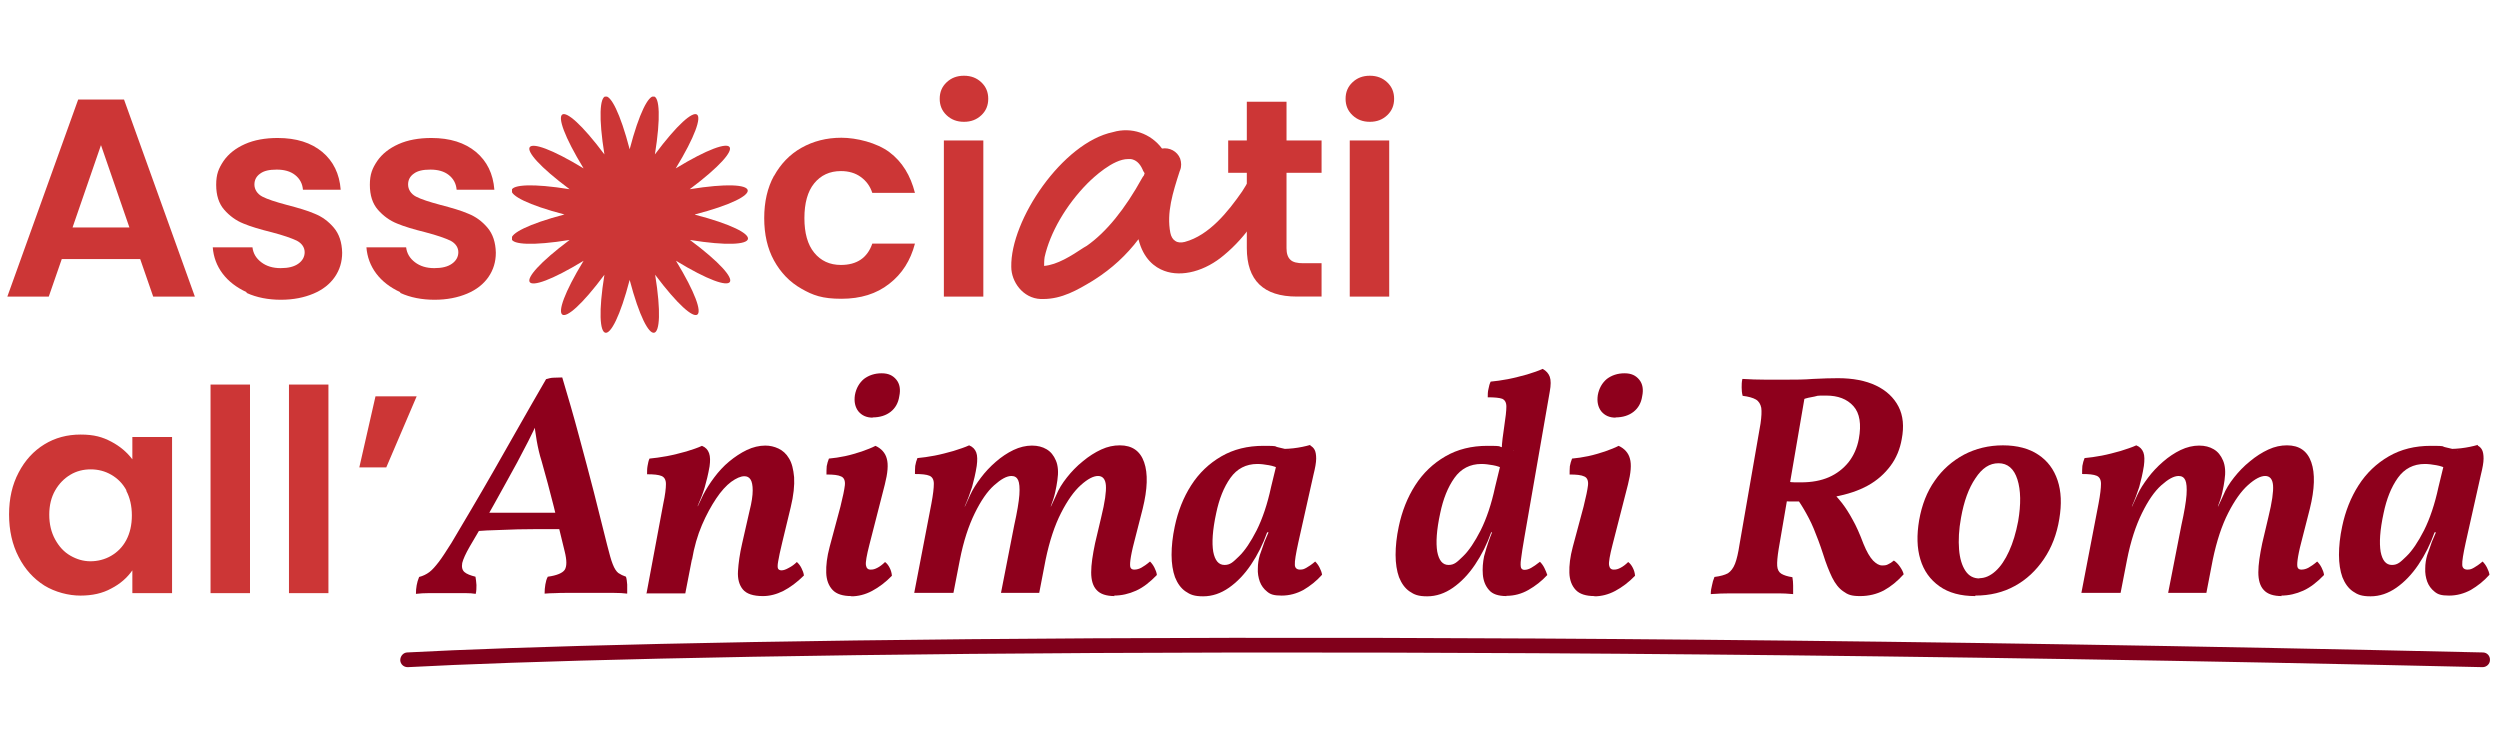 <svg xmlns="http://www.w3.org/2000/svg" xmlns:xlink="http://www.w3.org/1999/xlink" id="Livello_1" data-name="Livello 1" viewBox="0 0 1020 299"><defs><style>      .cls-1 {        clip-path: url(#clippath);      }      .cls-2 {        fill: none;      }      .cls-2, .cls-3, .cls-4, .cls-5 {        stroke-width: 0px;      }      .cls-3 {        fill: #cc3636;      }      .cls-4 {        fill: #8e001c;      }      .cls-5 {        fill: #81001b;      }      .cls-6 {        isolation: isolate;      }    </style><clipPath id="clippath"><rect class="cls-2" x="208.9" y="39.4" width="96.4" height="96.4"></rect></clipPath></defs><g id="Raggruppa_28911" data-name="Raggruppa 28911"><g id="We_re_Help_To_Build" data-name="We re Help To Build" class="cls-6"><g class="cls-6"><path class="cls-3" d="M57.2,105.7h-32l-5.3,15.3H3L31.9,40.6h18.7l28.9,80.4h-17l-5.3-15.3ZM52.8,92.8l-11.6-33.6-11.6,33.6h23.2Z"></path><path class="cls-3" d="M100.6,119.2c-4.1-1.9-7.4-4.4-9.8-7.6-2.4-3.2-3.7-6.8-4-10.7h16.2c.3,2.5,1.5,4.5,3.6,6.1,2.1,1.6,4.7,2.4,7.9,2.4s5.5-.6,7.2-1.8c1.7-1.2,2.6-2.8,2.6-4.7s-1.1-3.6-3.2-4.7c-2.1-1-5.5-2.2-10.1-3.4-4.8-1.2-8.6-2.3-11.7-3.6-3-1.2-5.6-3.1-7.8-5.6s-3.3-5.9-3.3-10.2,1-6.7,3-9.7c2-2.9,4.9-5.2,8.7-6.9,3.8-1.7,8.3-2.5,13.4-2.5,7.6,0,13.6,1.9,18.2,5.7,4.5,3.8,7,8.9,7.5,15.4h-15.4c-.2-2.5-1.3-4.5-3.2-6-1.9-1.5-4.4-2.2-7.5-2.2s-5.2.5-6.7,1.6c-1.6,1.1-2.4,2.6-2.4,4.5s1.1,3.8,3.2,4.9c2.1,1.1,5.5,2.2,10,3.4,4.6,1.2,8.4,2.3,11.4,3.6,3,1.2,5.6,3.1,7.8,5.7,2.2,2.6,3.3,6,3.4,10.2,0,3.7-1,7-3,9.9-2,2.9-4.9,5.2-8.7,6.8s-8.2,2.5-13.3,2.5-9.9-.9-14-2.8Z"></path><path class="cls-3" d="M163.3,119.2c-4.1-1.9-7.4-4.4-9.8-7.6-2.4-3.2-3.7-6.8-4-10.7h16.2c.3,2.5,1.5,4.5,3.6,6.1,2.1,1.6,4.7,2.4,7.9,2.4s5.5-.6,7.2-1.8c1.7-1.2,2.6-2.8,2.6-4.7s-1.1-3.6-3.2-4.7c-2.1-1-5.5-2.2-10.1-3.4-4.8-1.2-8.6-2.3-11.7-3.6-3-1.2-5.6-3.1-7.8-5.6s-3.3-5.9-3.3-10.2,1-6.7,3-9.7c2-2.9,4.9-5.2,8.7-6.9,3.8-1.7,8.3-2.5,13.4-2.5,7.6,0,13.6,1.9,18.2,5.7,4.5,3.8,7,8.9,7.5,15.4h-15.4c-.2-2.5-1.3-4.5-3.2-6-1.9-1.5-4.4-2.2-7.5-2.2s-5.2.5-6.7,1.6c-1.6,1.1-2.4,2.6-2.4,4.5s1.1,3.8,3.2,4.9c2.1,1.1,5.5,2.2,10,3.4,4.6,1.2,8.4,2.3,11.4,3.6,3,1.2,5.6,3.1,7.8,5.7,2.2,2.6,3.3,6,3.4,10.2,0,3.7-1,7-3,9.9-2,2.9-4.9,5.2-8.7,6.8s-8.2,2.5-13.3,2.5-9.9-.9-14-2.8Z"></path></g><g class="cls-6"><path class="cls-3" d="M315.8,71.8c2.7-4.9,6.4-8.8,11.2-11.5,4.8-2.7,10.2-4.1,16.3-4.1s14.4,2,19.6,5.9c5.2,3.9,8.6,9.5,10.4,16.6h-17.4c-.9-2.8-2.5-4.9-4.7-6.5-2.2-1.6-4.9-2.4-8.1-2.4-4.6,0-8.2,1.7-10.9,5-2.7,3.3-4,8.1-4,14.2s1.3,10.8,4,14.1c2.7,3.3,6.3,5,10.9,5,6.5,0,10.8-2.9,12.8-8.7h17.4c-1.8,6.9-5.3,12.4-10.5,16.4-5.2,4.1-11.7,6.1-19.5,6.1s-11.6-1.4-16.3-4.1c-4.8-2.7-8.5-6.6-11.2-11.5-2.7-4.9-4-10.7-4-17.3s1.3-12.4,4-17.3Z"></path><path class="cls-3" d="M386.2,47c-1.9-1.8-2.8-4-2.8-6.7s.9-4.9,2.8-6.7c1.9-1.8,4.2-2.7,7.1-2.7s5.2.9,7.1,2.7c1.9,1.8,2.8,4,2.8,6.7s-.9,4.9-2.8,6.7c-1.9,1.8-4.2,2.7-7.1,2.7s-5.2-.9-7.1-2.7ZM401.2,57.3v63.7h-16.1v-63.7h16.1Z"></path></g><g class="cls-6"><path class="cls-3" d="M524.9,70.5v30.8c0,2.1.5,3.7,1.6,4.7,1,1,2.8,1.4,5.2,1.4h7.5v13.6h-10.1c-13.6,0-20.4-6.6-20.4-19.8v-30.7h-7.6v-13.2h7.6v-15.8h16.2v15.8h14.3v13.2h-14.3Z"></path><path class="cls-3" d="M551.8,47c-1.9-1.8-2.8-4-2.8-6.7s.9-4.9,2.8-6.7c1.9-1.8,4.2-2.7,7.1-2.7s5.2.9,7.1,2.7c1.9,1.8,2.8,4,2.8,6.7s-.9,4.9-2.8,6.7c-1.9,1.8-4.2,2.7-7.1,2.7s-5.2-.9-7.1-2.7ZM566.8,57.3v63.7h-16.1v-63.7h16.1Z"></path></g><g class="cls-6"><path class="cls-3" d="M7.6,192.8c2.6-5,6.1-8.8,10.5-11.5,4.4-2.7,9.3-4,14.8-4s8.9,1,12.5,2.9c3.6,1.9,6.4,4.3,8.6,7.2v-9.1h16.2v63.7h-16.2v-9.3c-2.1,3-4.9,5.5-8.6,7.4-3.6,2-7.8,2.9-12.6,2.9s-10.3-1.4-14.7-4.1c-4.4-2.8-7.9-6.6-10.5-11.7-2.6-5-3.9-10.8-3.9-17.3s1.3-12.2,3.9-17.1ZM51.6,200.1c-1.5-2.8-3.6-4.9-6.2-6.4-2.6-1.5-5.4-2.2-8.4-2.2s-5.8.7-8.3,2.2c-2.5,1.5-4.6,3.6-6.2,6.4-1.6,2.8-2.4,6.1-2.4,9.9s.8,7.2,2.4,10.1c1.6,2.9,3.6,5.1,6.2,6.6,2.6,1.5,5.3,2.3,8.2,2.3s5.8-.7,8.4-2.2c2.6-1.5,4.7-3.6,6.2-6.4,1.5-2.8,2.3-6.2,2.3-10.1s-.8-7.3-2.3-10.1Z"></path><path class="cls-3" d="M102,156.9v85.1h-16.1v-85.1h16.1Z"></path><path class="cls-3" d="M134,156.9v85.1h-16.1v-85.1h16.1Z"></path><path class="cls-3" d="M153.1,161.7h16.9l-12.4,29h-11l6.6-29Z"></path></g><g class="cls-6"><path class="cls-4" d="M169.7,242.4c0-1.3.1-2.5.3-3.6.2-1.1.5-2.2,1-3.4,1.6-.4,3-1.1,4.2-2,1.2-.9,2.4-2.3,3.8-4.1,1.4-1.8,3.1-4.5,5.2-7.8,2.7-4.6,5.5-9.3,8.4-14.2,2.9-4.9,5.9-10.1,9-15.5,3.1-5.4,6.4-11.2,9.9-17.4,3.5-6.1,7.2-12.7,11.3-19.7,1-.3,2.1-.6,3.2-.6,1.1,0,2.2-.1,3.4-.1,2.4,8,4.7,15.9,6.8,23.8,2.1,7.9,4.2,15.5,6.1,23,1.9,7.5,3.7,14.7,5.4,21.5.9,3.5,1.6,6.2,2.3,7.9.7,1.8,1.5,3,2.3,3.6.9.6,1.9,1.1,3.1,1.5.3.9.4,2,.5,3.2,0,1.2,0,2.5,0,3.7-1.5-.2-3.4-.3-5.4-.3-2.1,0-4.1,0-6.1,0h-8.7c-1.4,0-2.9,0-4.5,0-1.6,0-3.2,0-4.7.1-1.5,0-3,.1-4.3.2,0-1.3.1-2.5.3-3.7.2-1.2.5-2.3,1-3.2,3.7-.5,6-1.5,6.9-2.8.9-1.4.9-3.9,0-7.5-1.5-6.2-3-12.4-4.5-18.5-1.5-6.1-3.2-12.2-4.9-18.3-.9-2.8-1.5-5.5-2-8.3-.5-2.8-.9-5.9-1.2-9.2h2.2c-1.5,3.4-3.1,6.6-4.5,9.4-1.5,2.8-3,5.7-4.5,8.6-3.1,5.7-6.3,11.4-9.5,17.2-3.2,5.8-6.5,11.5-9.9,17.2-1.6,2.8-2.6,5-3,6.6-.3,1.7,0,2.9.9,3.7.9.8,2.5,1.4,4.5,1.9.2,1,.3,2.2.4,3.4,0,1.2,0,2.4-.3,3.6-1.2-.2-2.6-.3-4.1-.3-1.5,0-3,0-4.6,0h-4.5c-2.2,0-4.1,0-5.9,0-1.8,0-3.6.1-5.3.3ZM192.8,216.8l3.1-7.6h33.2l.6,6.7c-3.9,0-7.9,0-12.1,0-4.2,0-8.4.1-12.7.3-4.3.1-8.3.3-12.1.6Z"></path><path class="cls-4" d="M263.8,242l6.8-36.4c.8-3.7,1.1-6.4,1.1-8.1,0-1.7-.6-2.8-1.8-3.3-1.2-.5-3.1-.7-5.9-.7,0-1.1,0-2.3.2-3.4s.4-2.2.8-3c2.1-.2,4.4-.5,7.1-1,2.7-.5,5.3-1.2,7.9-1.9,2.6-.8,4.7-1.5,6.4-2.3,1.5.6,2.4,1.6,2.9,3,.5,1.4.5,3.2.2,5.4-.6,3.4-1.3,6.2-2,8.6-.7,2.4-1.7,4.9-2.8,7.4l-2.5,22.4-2.6,13.4h-16ZM312.3,181.8c1.8,0,3.6.4,5.3,1.2,1.7.8,3.2,2.1,4.3,4,1.2,1.9,1.8,4.5,2.1,7.7.2,3.3-.2,7.4-1.4,12.3l-3.4,14.1c-.9,3.6-1.4,6.2-1.7,7.9-.3,1.6-.3,2.7,0,3.1.3.4.7.6,1.4.6s1.7-.3,2.9-1c1.2-.6,2.3-1.4,3.3-2.4.8.7,1.4,1.5,1.9,2.5.5,1,.9,2,1,3-2.8,2.8-5.7,4.9-8.4,6.3-2.8,1.4-5.6,2.1-8.3,2.1-4,0-6.7-.9-8.2-2.7-1.5-1.8-2.2-4.3-2-7.5.2-3.2.7-7,1.7-11.3l3-13.2c.9-3.5,1.3-6.3,1.3-8.4s-.3-3.6-.9-4.5c-.6-.9-1.4-1.3-2.5-1.3-1.5,0-3.3.8-5.4,2.3-2,1.5-4.1,3.8-6.1,6.8s-4,6.6-5.8,10.8c-1.8,4.2-3.2,9-4.1,14.4l-.6-15.7,5.2-11c1.2-2.3,2.7-4.7,4.5-7.1,1.8-2.4,3.8-4.6,6.1-6.5,2.3-1.9,4.7-3.5,7.2-4.7,2.5-1.2,5.1-1.8,7.5-1.8Z"></path><path class="cls-4" d="M347.4,243.2c-3.5,0-6.1-.8-7.7-2.5-1.6-1.7-2.5-4-2.6-7-.1-3,.3-6.5,1.4-10.6l4.4-16.4c1-4,1.6-6.9,1.8-8.7.2-1.8-.3-3.1-1.5-3.6-1.2-.6-3.2-.8-6-.8,0-1.1,0-2.2.1-3.4.2-1.1.5-2.1.9-3.1,2.1-.2,4.3-.5,6.6-1,2.4-.5,4.6-1.2,6.8-1.9,2.2-.8,4.1-1.5,5.6-2.3,2.4,1.1,4,2.9,4.6,5.2.7,2.4.4,5.9-.8,10.6l-6.3,24.6c-1.1,4.3-1.6,7.1-1.4,8.3.2,1.2.8,1.8,1.9,1.8s1.7-.2,2.7-.7c1-.5,2.1-1.3,3.2-2.4.8.6,1.4,1.4,1.9,2.4.5,1,.8,2,.9,3.2-2.6,2.7-5.3,4.7-8.1,6.2-2.8,1.5-5.7,2.2-8.5,2.2ZM356.1,170.4c-2.6,0-4.5-.9-5.9-2.6-1.3-1.7-1.8-3.9-1.4-6.6.5-2.8,1.8-5,3.7-6.6,2-1.5,4.4-2.3,7.2-2.3s4.6.9,6,2.6c1.4,1.7,1.8,4,1.2,6.8-.4,2.7-1.6,4.8-3.5,6.3s-4.4,2.3-7.4,2.3Z"></path><path class="cls-4" d="M454.8,243.2c-3.4,0-5.9-.8-7.4-2.5-1.5-1.6-2.2-4-2.2-7.2,0-3.2.6-7.1,1.6-11.9l2.5-10.6c1.5-6.1,2.1-10.4,1.9-13-.2-2.5-1.3-3.8-3.2-3.8s-4.2,1.2-7,3.7c-2.8,2.5-5.5,6.3-8.1,11.4-2.6,5.1-4.7,11.4-6.3,19.1l-2.6,13.5h-15.6l5.4-27.6c1.2-5.4,1.9-9.6,2.1-12.4.2-2.9,0-4.9-.5-6-.5-1.1-1.4-1.7-2.7-1.7-2,0-4.3,1.3-7.1,3.8-2.8,2.5-5.4,6.3-7.9,11.4-2.5,5.1-4.6,11.4-6.1,19.1l-2.6,13.4h-16l7-36.4c.7-3.7,1-6.4,1-8.1,0-1.7-.6-2.8-1.8-3.3-1.2-.5-3.1-.7-5.9-.7,0-1,0-2.1.1-3.3.2-1.2.5-2.2.9-3.2,2.1-.2,4.4-.5,7-1,2.6-.5,5.2-1.2,7.7-1.9,2.5-.8,4.7-1.5,6.4-2.3,1.5.6,2.4,1.6,2.9,2.9.5,1.3.5,3.2.2,5.5-.5,3.2-1.2,6-1.9,8.6-.8,2.5-1.8,5.2-3,7.9h.1l2.2-4.8c1-2.2,2.5-4.5,4.3-6.9,1.8-2.4,3.8-4.5,6.1-6.5,2.3-2,4.7-3.6,7.2-4.8,2.5-1.2,5.1-1.8,7.5-1.8s4.3.5,6,1.5c1.7,1,2.9,2.5,3.8,4.6.9,2.1,1.1,4.8.6,8.1-.2,1.5-.5,3.1-.9,4.9-.4,1.8-1,3.7-1.8,5.7h.1l2.1-4.5c1-2.5,2.5-4.9,4.4-7.3,1.9-2.4,4-4.6,6.5-6.6,2.4-2,4.9-3.6,7.5-4.8,2.6-1.2,5.1-1.7,7.6-1.7,5,0,8.3,2.3,9.9,6.9,1.6,4.6,1.4,10.9-.6,19l-3.4,13.3c-.9,3.4-1.4,6-1.6,7.6-.2,1.6-.2,2.7.1,3.2.3.5.8.7,1.5.7,1,0,2-.3,2.9-.8.9-.5,2.1-1.3,3.5-2.5.7.7,1.3,1.5,1.8,2.5.5,1,.9,2,1,3-2.8,2.9-5.6,5.1-8.5,6.4-2.9,1.3-5.9,2-9,2Z"></path><path class="cls-4" d="M526.3,183.7l-4.4,7.5c-1.1-.6-2.5-1.1-4.2-1.4-1.7-.3-3.2-.5-4.7-.5-4.6,0-8.3,1.9-11,5.7-2.7,3.8-4.6,8.6-5.8,14.4-1.5,6.9-1.8,12.1-1.2,15.7.7,3.6,2.2,5.4,4.6,5.4s3.5-1.2,5.9-3.5c2.4-2.3,4.8-5.9,7.2-10.6,2.4-4.8,4.4-10.7,5.9-17.7l2.5-10.3,5.3.9-6.6,27.9h-2.8c-1.7,4.8-3.9,9.2-6.6,13.2-2.7,4-5.7,7.1-9,9.4-3.3,2.3-6.8,3.5-10.5,3.5s-5.3-.7-7.2-2c-1.9-1.3-3.3-3.3-4.3-5.8-.9-2.5-1.4-5.6-1.4-9.1s.4-7.4,1.3-11.6c1.3-6.2,3.5-11.8,6.7-16.8,3.2-5,7.3-8.9,12.3-11.8,5-2.9,10.7-4.3,17.2-4.3s4.1.2,6,.6c1.9.4,3.5.8,4.8,1.4ZM534.6,181.8c.8.4,1.4,1,1.8,1.8.4.8.6,2,.6,3.5,0,1.6-.4,3.8-1.1,6.6l-6.2,27.7c-1,4.6-1.5,7.6-1.4,9,0,1.3.8,2,2.1,2s1.8-.3,2.7-.8c.9-.5,2.1-1.3,3.5-2.5.7.7,1.3,1.5,1.8,2.5.5,1,.9,2,1,2.9-2.3,2.6-4.9,4.6-7.6,6.2-2.8,1.5-5.7,2.3-8.9,2.3s-4.6-.5-5.9-1.6c-1.4-1.1-2.4-2.5-3-4.1-.6-1.7-.9-3.5-.8-5.4,0-1.9.3-3.7.8-5.4.3-.9.7-2.1,1.2-3.4.4-1.3.9-2.6,1.5-3.9.6-1.3,1.1-2.5,1.5-3.5l4.4-20.4-3-12.1c2.8,0,5.5,0,8.1-.3,2.6-.3,4.9-.8,7-1.4Z"></path><path class="cls-4" d="M617.7,183.7l-4.4,7.5c-1.1-.6-2.5-1.1-4.2-1.4-1.7-.3-3.2-.5-4.7-.5-4.6,0-8.3,1.9-11,5.7-2.7,3.8-4.6,8.6-5.8,14.4-1.5,6.9-1.8,12.1-1.2,15.7.7,3.6,2.2,5.4,4.6,5.4s3.5-1.2,5.9-3.5c2.4-2.3,4.8-5.9,7.2-10.6,2.4-4.8,4.4-10.7,5.9-17.7l2.5-10.3,5.3.9-6.6,27.9h-2.8c-1.7,4.8-3.9,9.2-6.6,13.2-2.7,4-5.7,7.1-9,9.4-3.3,2.3-6.8,3.5-10.5,3.5s-5.3-.7-7.2-2c-1.9-1.3-3.3-3.3-4.3-5.8-.9-2.5-1.4-5.6-1.4-9.1s.4-7.4,1.3-11.6c1.3-6.2,3.5-11.8,6.7-16.8,3.2-5,7.3-8.9,12.3-11.8,5-2.9,10.7-4.3,17.2-4.3s4.1.2,6,.6c1.9.4,3.5.8,4.8,1.4ZM614.7,243.2c-3.4,0-5.8-.8-7.2-2.5-1.5-1.7-2.3-3.8-2.5-6.3-.2-2.5,0-4.9.5-7.4.3-1,.6-2.2,1-3.5.4-1.3.9-2.7,1.4-4.1.5-1.4,1-2.6,1.4-3.6l4-25.3c-.5-2.1-.7-4.6-.6-7.3s.5-5.7,1-9c.6-3.9.9-6.6.9-8.3s-.6-2.7-1.7-3.2c-1.1-.4-3.1-.6-5.9-.6,0-1.1,0-2.3.3-3.4.2-1.2.5-2.2.9-3,2.1-.2,4.4-.5,7-1,2.6-.5,5.2-1.2,7.8-1.9,2.6-.8,4.7-1.5,6.4-2.3,1.5.8,2.4,1.9,2.9,3.2.5,1.4.5,3.4,0,6.1l-10.3,59.2c-.7,4.1-1.2,7.1-1.4,9-.3,1.9-.2,3.1,0,3.7.3.6.8.8,1.4.8.9,0,1.8-.3,2.7-.8.9-.5,2.1-1.3,3.6-2.5.7.7,1.3,1.5,1.8,2.5.5,1,.9,2,1.2,2.9-2.3,2.5-4.9,4.5-7.7,6.1-2.8,1.6-5.8,2.4-9,2.4Z"></path><path class="cls-4" d="M650.6,243.2c-3.5,0-6.1-.8-7.7-2.5-1.6-1.7-2.5-4-2.6-7-.1-3,.3-6.5,1.4-10.6l4.4-16.4c1-4,1.6-6.9,1.8-8.7.2-1.8-.3-3.1-1.5-3.6-1.2-.6-3.2-.8-6-.8,0-1.1,0-2.2.1-3.4.2-1.1.5-2.1.9-3.1,2.1-.2,4.3-.5,6.6-1,2.4-.5,4.6-1.2,6.8-1.9,2.2-.8,4.1-1.5,5.6-2.3,2.4,1.1,4,2.9,4.6,5.2.7,2.4.4,5.9-.8,10.6l-6.3,24.6c-1.1,4.3-1.6,7.1-1.4,8.3.2,1.2.8,1.8,1.9,1.8s1.7-.2,2.7-.7c1-.5,2.1-1.3,3.2-2.4.8.6,1.4,1.4,1.9,2.4.5,1,.8,2,.9,3.2-2.6,2.7-5.3,4.7-8.1,6.2-2.8,1.5-5.7,2.2-8.5,2.2ZM659.2,170.4c-2.6,0-4.5-.9-5.9-2.6-1.3-1.7-1.8-3.9-1.4-6.6.5-2.8,1.8-5,3.7-6.6,2-1.5,4.4-2.3,7.2-2.3s4.6.9,6,2.6c1.4,1.7,1.8,4,1.2,6.8-.4,2.7-1.6,4.8-3.5,6.3-1.9,1.5-4.4,2.3-7.4,2.3Z"></path><path class="cls-4" d="M749.9,154.3c6.1,0,11.3,1,15.5,3,4.2,2,7.3,4.9,9.2,8.6,1.9,3.7,2.3,8.1,1.3,13.3-.7,4-2.2,7.7-4.6,10.9-2.4,3.2-5.4,5.9-9.2,8-3.8,2.1-8.3,3.6-13.7,4.6l-13,1.9h-3.9c-1.2,0-2.3,0-3.2-.1l1-8c1.1.2,2.1.3,3,.3.9,0,1.8,0,2.6,0,4.3,0,8.1-.7,11.3-2.1,3.2-1.4,5.9-3.5,8-6.1,2.1-2.7,3.5-5.8,4.2-9.5,1.1-6,.4-10.5-2.2-13.4-2.6-2.9-6.3-4.3-11.1-4.3s-3.1.1-4.8.4c-1.7.3-3.3.6-4.8,1.2l1.4-4.4-11.2,65.4c-.5,3.1-.7,5.4-.6,6.9.1,1.5.7,2.6,1.7,3.2,1,.6,2.5,1.1,4.5,1.4.2,1.1.3,2.3.3,3.4,0,1.2,0,2.3,0,3.5-2.2-.2-4.2-.3-5.8-.3-1.6,0-3.2,0-4.8,0h-5.7c-3.5,0-6.6,0-9.3,0-2.7,0-5.3.1-8,.3,0-1.3.2-2.5.5-3.6.2-1.1.5-2.2,1-3.4,2.4-.3,4.2-.8,5.5-1.5,1.2-.8,2.2-2.1,2.9-3.9.7-1.8,1.3-4.4,1.8-7.7l8.6-49.5c.4-2.8.5-4.9.3-6.4-.3-1.5-1-2.7-2.2-3.4-1.2-.7-3-1.2-5.4-1.5-.3-1.1-.4-2.3-.4-3.4s0-2.3.3-3.5c3.2.2,6.2.3,9.1.3,2.9,0,6,0,9.4,0s6.5,0,10.4-.3c3.9-.2,7.4-.3,10.4-.3ZM746.5,199.7c1.9,1.8,3.5,3.6,5,5.5,1.4,1.8,2.9,4.1,4.3,6.7,1.5,2.6,3,6,4.5,10,1.3,3.2,2.6,5.4,3.9,6.8,1.3,1.3,2.5,2,3.7,2s1.8-.1,2.5-.5c.7-.3,1.5-.8,2.3-1.5.9.6,1.7,1.4,2.4,2.4.7,1,1.3,2,1.6,3.2-2.5,2.8-5.2,5-8.1,6.6-2.9,1.5-6.1,2.3-9.7,2.3s-5-.6-6.8-1.9c-1.8-1.2-3.3-3.1-4.6-5.7-1.2-2.5-2.5-5.7-3.7-9.6-1.3-4-2.6-7.4-3.8-10.3-1.2-2.9-2.6-5.5-4-7.9-1.4-2.4-3-4.7-4.7-7l15.2-1.2Z"></path><path class="cls-4" d="M805.9,243.2c-5.9,0-10.8-1.3-14.6-4-3.8-2.7-6.4-6.3-7.8-11-1.4-4.6-1.5-9.9-.5-15.9,1.1-6.3,3.2-11.7,6.4-16.2,3.1-4.5,7.1-8,11.9-10.6,4.8-2.5,10.1-3.8,15.9-3.8s10.7,1.3,14.4,3.8c3.8,2.5,6.4,6,7.9,10.5,1.5,4.5,1.7,9.7.7,15.7-1,6.2-3.1,11.7-6.3,16.4-3.2,4.7-7.1,8.4-11.9,11-4.7,2.6-10.1,3.9-16.1,3.9ZM807.6,235.9c2.3,0,4.5-1,6.6-2.9,2.1-1.9,3.9-4.6,5.5-8.1,1.6-3.5,2.8-7.5,3.7-12.2,1.2-7,1.1-12.7-.3-17.1-1.4-4.4-4-6.6-7.7-6.6s-6.7,2-9.4,6.1c-2.8,4.1-4.7,9.4-5.9,16.1-.9,4.9-1.1,9.2-.8,13,.3,3.7,1.2,6.6,2.6,8.7,1.4,2.1,3.3,3.1,5.7,3.1Z"></path><path class="cls-4" d="M931,243.2c-3.4,0-5.9-.8-7.4-2.5-1.5-1.6-2.2-4-2.2-7.2,0-3.2.6-7.1,1.6-11.9l2.5-10.6c1.5-6.1,2.1-10.4,1.9-13-.2-2.5-1.3-3.8-3.2-3.8s-4.2,1.2-7,3.7c-2.8,2.5-5.5,6.3-8.1,11.4-2.6,5.1-4.7,11.4-6.3,19.1l-2.6,13.5h-15.6l5.4-27.6c1.2-5.4,1.9-9.6,2.1-12.4.2-2.9,0-4.9-.5-6-.5-1.1-1.4-1.7-2.7-1.7-2,0-4.3,1.3-7.1,3.8-2.8,2.5-5.4,6.3-7.9,11.4-2.5,5.1-4.6,11.4-6.1,19.1l-2.6,13.4h-16l7-36.4c.7-3.7,1-6.4,1-8.1,0-1.7-.6-2.8-1.8-3.3-1.2-.5-3.1-.7-5.9-.7,0-1,0-2.1.1-3.3.2-1.2.5-2.2.9-3.2,2.1-.2,4.4-.5,7-1,2.6-.5,5.2-1.2,7.7-1.9,2.5-.8,4.7-1.5,6.4-2.3,1.5.6,2.4,1.6,2.9,2.9.5,1.3.5,3.2.2,5.5-.5,3.2-1.2,6-1.9,8.6-.8,2.5-1.8,5.2-3,7.9h.1l2.2-4.8c1-2.2,2.5-4.5,4.3-6.9,1.8-2.4,3.8-4.5,6.1-6.5,2.3-2,4.7-3.6,7.2-4.8,2.5-1.2,5.1-1.8,7.5-1.8s4.3.5,6,1.5c1.7,1,2.9,2.5,3.8,4.6.9,2.1,1.1,4.8.6,8.1-.2,1.5-.5,3.1-.9,4.9-.4,1.8-1,3.7-1.8,5.7h.1l2.1-4.5c1-2.5,2.5-4.9,4.4-7.3,1.9-2.4,4-4.6,6.5-6.6,2.4-2,4.9-3.6,7.5-4.8,2.6-1.2,5.1-1.7,7.6-1.7,5,0,8.3,2.3,9.9,6.9,1.6,4.6,1.4,10.9-.6,19l-3.4,13.3c-.9,3.4-1.4,6-1.6,7.6-.2,1.6-.2,2.7.1,3.2.3.5.8.7,1.5.7,1,0,2-.3,2.9-.8.9-.5,2.1-1.3,3.5-2.5.7.7,1.3,1.5,1.8,2.5.5,1,.9,2,1,3-2.8,2.9-5.6,5.1-8.5,6.4-2.9,1.3-5.9,2-9,2Z"></path><path class="cls-4" d="M1002.6,183.7l-4.4,7.5c-1.1-.6-2.5-1.1-4.2-1.4-1.7-.3-3.2-.5-4.7-.5-4.6,0-8.3,1.9-11,5.7-2.7,3.8-4.6,8.6-5.8,14.4-1.5,6.9-1.8,12.1-1.2,15.7.7,3.6,2.2,5.4,4.6,5.4s3.5-1.2,5.9-3.5c2.4-2.3,4.8-5.9,7.2-10.6,2.4-4.8,4.4-10.7,5.9-17.7l2.5-10.3,5.3.9-6.6,27.9h-2.8c-1.7,4.8-3.9,9.2-6.6,13.2-2.7,4-5.7,7.1-9,9.4-3.3,2.3-6.8,3.5-10.5,3.5s-5.3-.7-7.2-2c-1.9-1.3-3.3-3.3-4.3-5.8-.9-2.5-1.4-5.6-1.4-9.1s.4-7.4,1.3-11.6c1.3-6.2,3.5-11.8,6.7-16.8,3.2-5,7.3-8.9,12.3-11.8,5-2.9,10.7-4.3,17.2-4.3s4.1.2,6,.6c1.9.4,3.5.8,4.8,1.4ZM1010.9,181.8c.8.4,1.4,1,1.8,1.8.4.8.6,2,.6,3.5,0,1.6-.4,3.8-1.1,6.6l-6.2,27.7c-1,4.6-1.5,7.6-1.4,9,0,1.3.8,2,2.1,2s1.8-.3,2.7-.8c.9-.5,2.1-1.3,3.5-2.5.7.7,1.3,1.5,1.8,2.5.5,1,.9,2,1,2.9-2.3,2.6-4.9,4.6-7.6,6.2-2.8,1.5-5.7,2.3-8.9,2.3s-4.6-.5-5.9-1.6c-1.4-1.1-2.4-2.5-3-4.1-.6-1.7-.9-3.5-.8-5.4,0-1.9.3-3.7.8-5.4.3-.9.7-2.1,1.2-3.4.4-1.3.9-2.6,1.5-3.9.6-1.3,1.1-2.5,1.5-3.5l4.4-20.4-3-12.1c2.8,0,5.5,0,8.1-.3,2.6-.3,4.9-.8,7-1.4Z"></path></g></g><g id="Tracciato_10924" data-name="Tracciato 10924"><path class="cls-5" d="M166.3,272.2c-1.6,0-2.9-1.2-3-2.8,0-1.7,1.2-3.1,2.8-3.2,87.8-4.7,377.8-10.7,846.9,0,1.7,0,3,1.4,2.9,3.1,0,1.6-1.4,2.9-3,2.9s0,0,0,0c-468.9-10.7-758.7-4.7-846.5,0,0,0-.1,0-.2,0Z"></path></g><g id="Raggruppa_28910" data-name="Raggruppa 28910"><g class="cls-1"><g id="Raggruppa_28884" data-name="Raggruppa 28884"><path id="Tracciato_10872" data-name="Tracciato 10872" class="cls-3" d="M283.6,87.6c29.9,7.8,28.3,15.2-2.1,10.3,24.7,18.4,20.6,24.5-5.7,8.5,16,26.3,10,30.4-8.5,5.7,4.9,30.4-2.5,32-10.4,2.1-7.8,29.9-15.2,28.3-10.3-2.1-18.4,24.7-24.5,20.6-8.5-5.7-26.3,16-30.4,10-5.7-8.5-30.4,4.9-32-2.5-2.1-10.4-29.9-7.8-28.3-15.2,2.1-10.3-24.7-18.4-20.6-24.5,5.7-8.5-16-26.3-10-30.4,8.5-5.7-4.9-30.4,2.5-32,10.3-2.1,7.8-29.9,15.2-28.3,10.3,2.1,18.4-24.7,24.5-20.6,8.5,5.7,26.3-16,30.4-10,5.7,8.5,30.4-4.9,32,2.5,2.1,10.3"></path></g></g></g><path class="cls-3" d="M519.2,66c-.5-.3-1.1-.4-1.7-.5v-.2c.1,0-.3.2-.3.2-1.6,0-3.4.6-4.4,2.5l-2.4,4.3h0c-1.2,2-2.4,3.9-3.6,5.8-5.7,8.2-13.4,17.9-23.4,20.6-1.6.4-2.9.3-3.9-.4-1-.6-1.7-1.8-2-3.3-1.6-8.2,1-16.4,3.8-25.1l.2-.5c.6-1.5.5-3.2,0-4.7-1.2-3-4.3-4.6-7.4-4.1-4.6-6.2-12.5-8.9-20-6.7-20.6,4.3-41.9,35.9-41.5,55,0,6,4.7,12.8,12,13.1.3,0,.7,0,1,0,7.7,0,14-3.7,20-7.3l1.1-.7c6.9-4.4,12.9-9.9,17.8-16.4,2,8.1,6.7,11.5,10.5,12.9,7.2,2.7,16.8.1,24.5-6.5,8.8-7.3,16-17.7,22.2-31.8,1.2-2.8-.3-5.3-2.4-6.3ZM467,70.7c-.1.3-.2.6-.3.9-.3.3-.5.7-.7,1h0c-7,12.7-14.6,22.1-22.6,27.7l-1.2.7c-5.3,3.5-10.8,7-16.2,7.5,0-.8,0-2.3.2-3.6,2.2-9.9,8.7-21.2,17.5-30.1,2.4-2.4,10.4-9.9,16.5-9.9s.8,0,1.2,0c2,.3,3.6,1.7,4.7,4.1.2.5.4,1,.8,1.5Z"></path></g></svg>